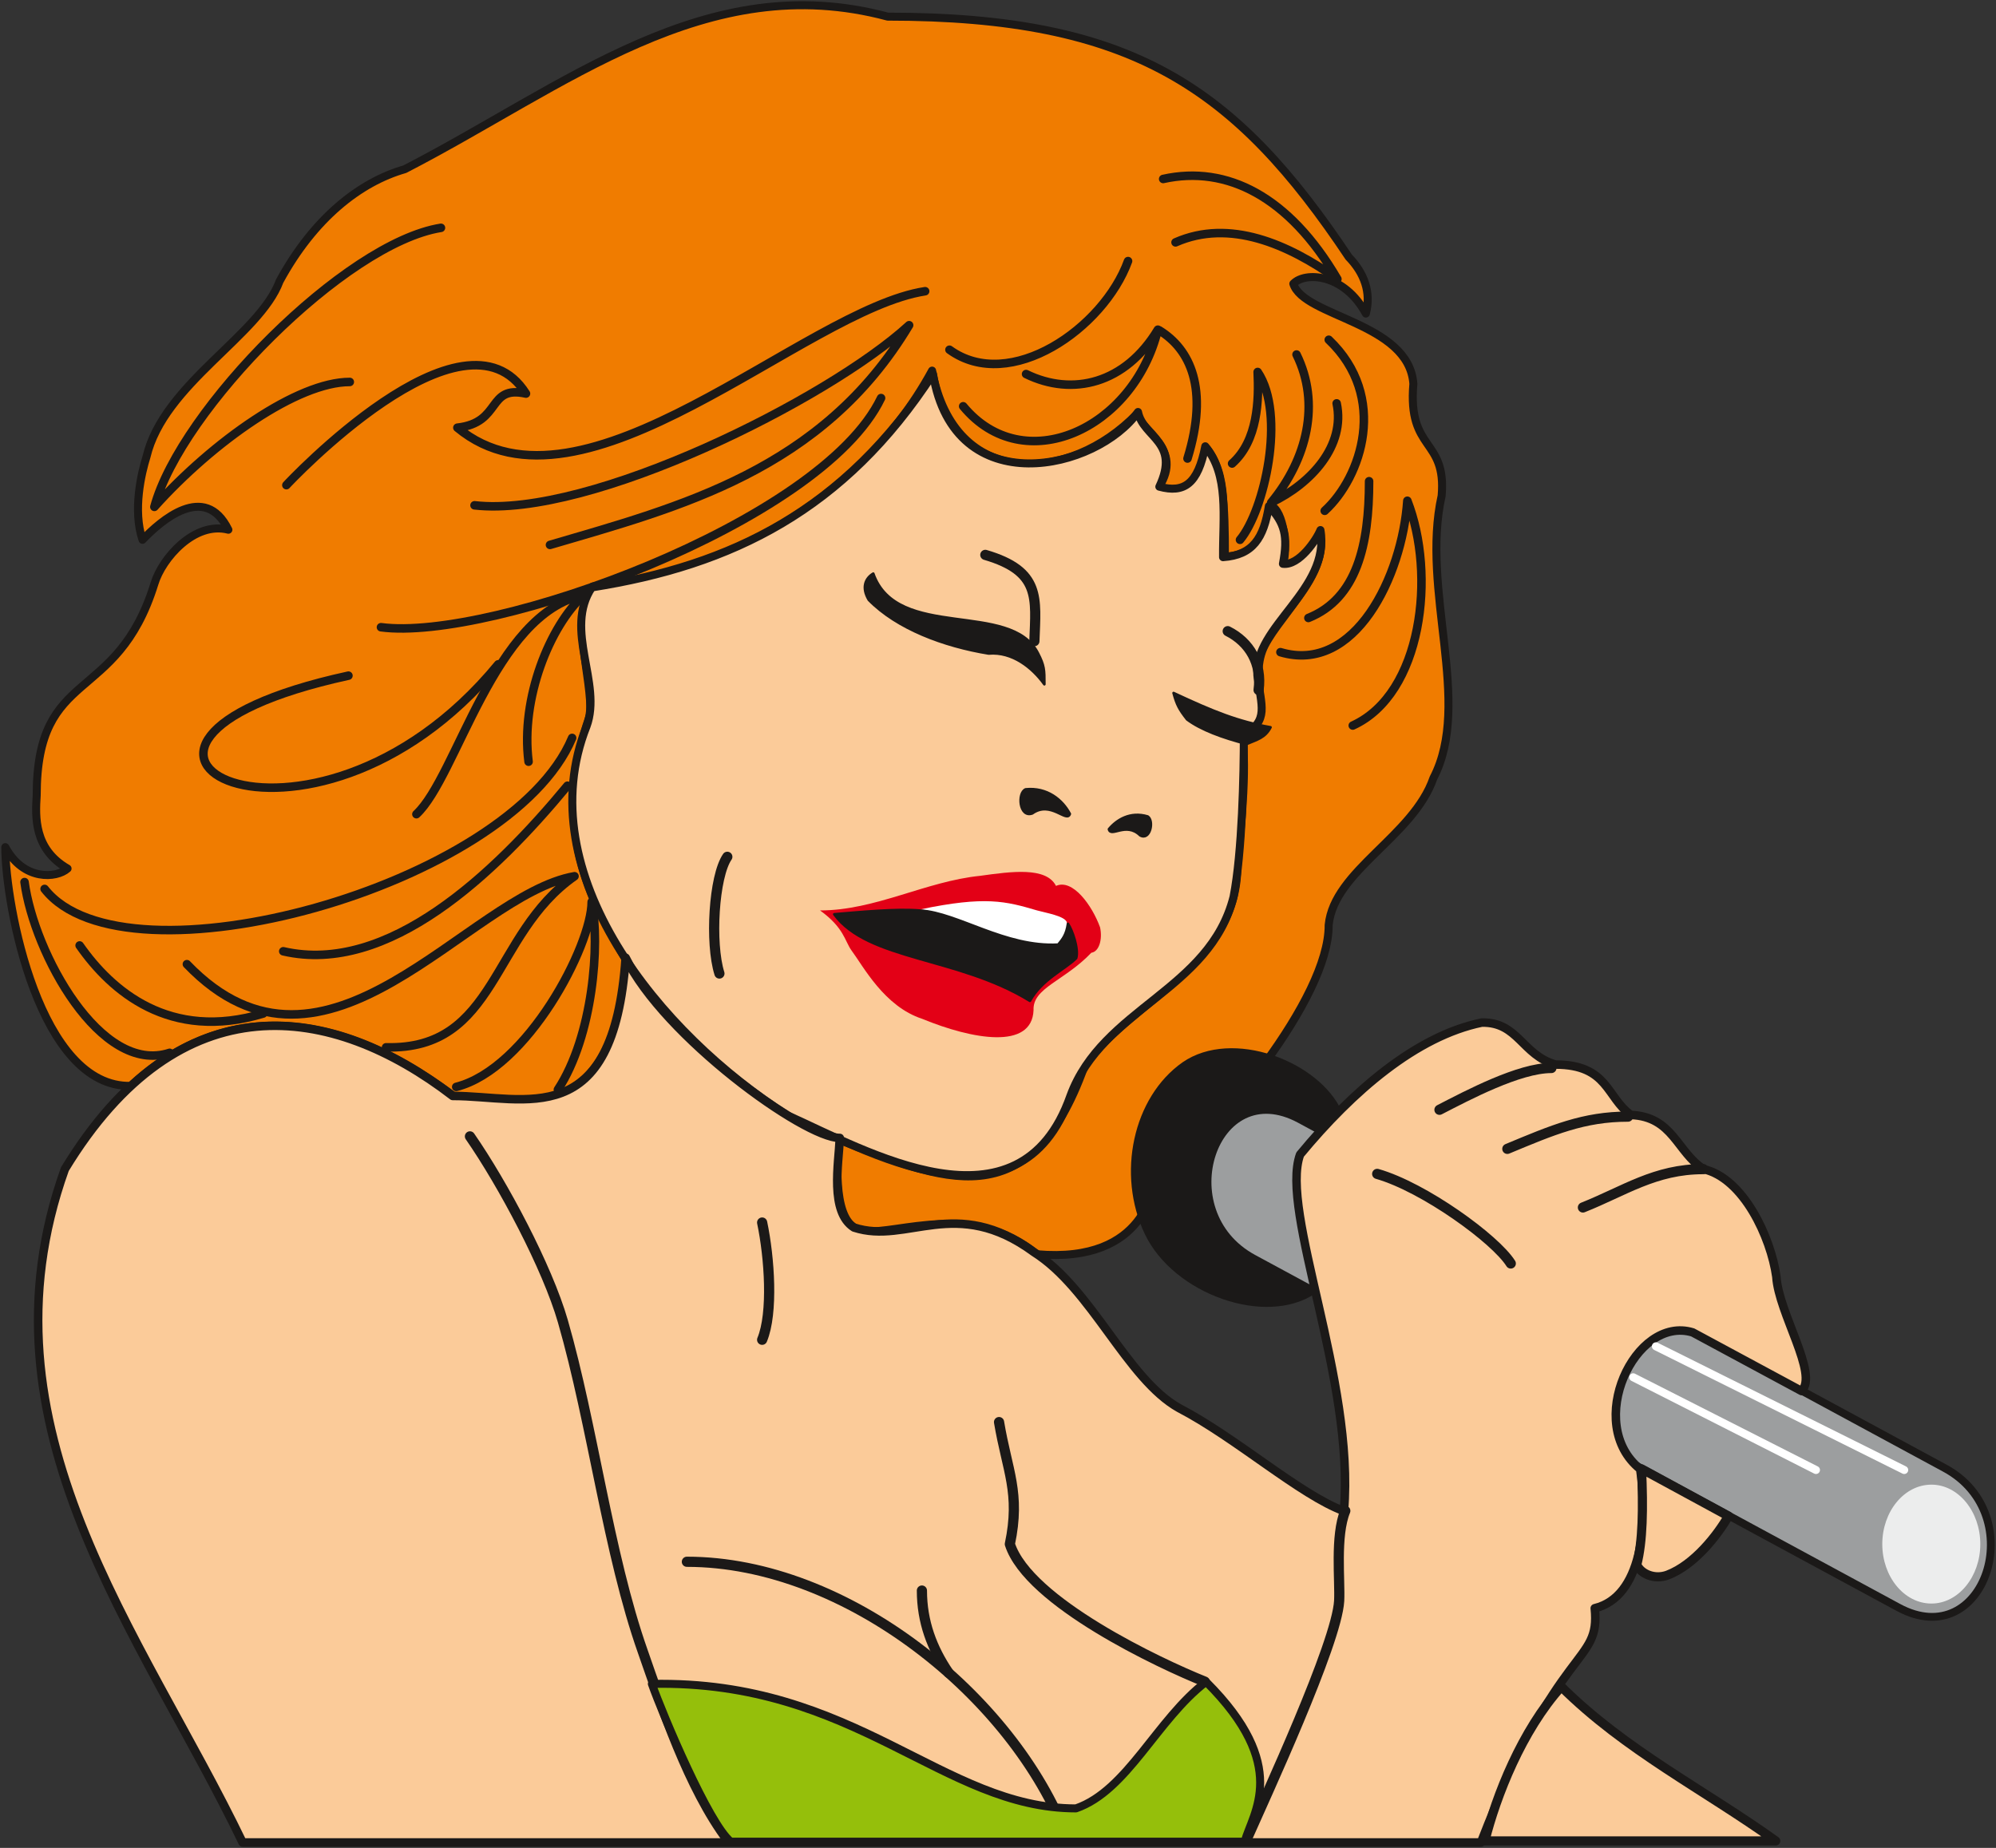 <svg xmlns="http://www.w3.org/2000/svg" xml:space="preserve" width="725.745" height="672" fill-rule="evenodd" stroke-linejoin="round" stroke-width="28.222" preserveAspectRatio="xMidYMid" version="1.2" viewBox="0 0 19202 17780"><rect x="0" y="0" width="19202" height="17780" fill="#333333" stroke="none"/><defs class="ClipPathGroup"><clipPath id="a" clipPathUnits="userSpaceOnUse"><path d="M0 0h19202v17780H0z"/></clipPath></defs><g class="SlideGroup"><g class="Slide" clip-path="url(#a)"><g class="Page"><g class="com.sun.star.drawing.ClosedBezierShape"><path fill="none" d="M12 11h13963v12105H12z" class="BoundingBox"/><path fill="#F07C00" d="M8967 3566c-739 1359-2203 1986-3265 2077-226 287 0 883-25 1233-419 1186 96 1918 345 2360-109 1595-952 1379-1659 1308-1475-1102-2517-648-3103-96C381 10470 51 8713 51 8151c175 328 495 300 599 206-325-188-310-498-297-703 0-1245 769-862 1133-2039 73-243 386-602 711-518-226-462-653-84-826 97-96-285-10-645 38-798 166-703 1088-1168 1281-1691 330-607 772-953 1204-1077C5445 828 6792-309 8540 160c2355 0 3345 680 4435 2313 150 155 218 341 165 544-211-389-587-404-698-287 99 320 1112 371 1155 963-56 655 320 520 272 1077-203 909 297 1992-79 2716-193 561-957 891-1008 1415 5 706-1064 1986-1671 2476-21 0-64 785-1136 691-627-510-1333-188-1656-223-289-23-272-521-256-882 1003 394 1841 775 2369-703 422-618 1453-968 1471-1898 13-239 94-815 53-1262 318-193 67-498 186-833 104-288 660-751 554-1134-66 127-211 320-356 302 53-142 13-526-119-574-54 175-66 480-437 495 0-495-13-845-173-1038-66 256-196 495-462 368 239-368-173-544-211-704-648 671-1758 737-1971-416Z"/><path fill="none" stroke="#1B1918" stroke-linecap="round" stroke-width="77" d="M8967 3566c-739 1359-2203 1986-3265 2077-226 287 0 883-25 1233-419 1186 96 1918 345 2360-109 1595-952 1379-1659 1308-1475-1102-2517-648-3103-96C381 10470 51 8713 51 8151c175 328 495 300 599 206-325-188-310-498-297-703 0-1245 769-862 1133-2039 73-243 386-602 711-518-226-462-653-84-826 97-96-285-10-645 38-798 166-703 1088-1168 1281-1691 330-607 772-953 1204-1077C5445 828 6792-309 8540 160c2355 0 3345 680 4435 2313 150 155 218 341 165 544-211-389-587-404-698-287 99 320 1112 371 1155 963-56 655 320 520 272 1077-203 909 297 1992-79 2716-193 561-957 891-1008 1415 5 706-1064 1986-1671 2476-21 0-64 785-1136 691-627-510-1333-188-1656-223-289-23-272-521-256-882 1003 394 1841 775 2369-703 422-618 1453-968 1471-1898 13-239 94-815 53-1262 318-193 67-498 186-833 104-288 660-751 554-1134-66 127-211 320-356 302 53-142 13-526-119-574-54 175-66 480-437 495 0-495-13-845-173-1038-66 256-196 495-462 368 239-368-173-544-211-704-648 671-1758 737-1971-416Z"/></g><g class="com.sun.star.drawing.ClosedBezierShape"><path fill="none" d="M10879 10086h2033v2490h-2033z" class="BoundingBox"/><path fill="#1B1918" d="M11377 10221c478-330 1315-11 1533 475-96 94-246 195-399 434-112 288 87 1025 145 1314-478 325-1366 10-1643-571-273-575-114-1317 364-1652Z"/></g><g class="com.sun.star.drawing.ClosedBezierShape"><path fill="none" d="M5467 3560h7285v7787H5467z" class="BoundingBox"/><path fill="#FBCB99" d="M12703 5100c99 572-645 928-607 1398 38 302 114 431-130 574 0 373-15 1127-99 1557-228 902-1260 1070-1570 1916-490 1392-1982 515-2718 188-1240-788-2496-2330-1936-3745 153-414-222-927 51-1336 1349-212 2431-743 3282-2053 204 1249 1580 922 1972 365 50 249 409 287 205 719 239 64 371-25 442-389 231 280 168 676 171 1067 287-20 391-183 441-492 153 165 186 287 135 556 155 20 323-231 361-325Z"/><path fill="none" stroke="#1B1918" stroke-linecap="round" stroke-width="77" d="M12703 5100c99 572-645 928-607 1398 38 302 114 431-130 574 0 373-15 1127-99 1557-228 902-1260 1070-1570 1916-490 1392-1982 515-2718 188-1240-788-2496-2330-1936-3745 153-414-222-927 51-1336 1349-212 2431-743 3282-2053 204 1249 1580 922 1972 365 50 249 409 287 205 719 239 64 371-25 442-389 231 280 168 676 171 1067 287-20 391-183 441-492 153 165 186 287 135 556 155 20 323-231 361-325Z"/></g><g class="com.sun.star.drawing.ClosedBezierShape"><path fill="none" d="M7889 8389h2704v1592H7889z" class="BoundingBox"/><path fill="#E30016" d="M7889 8760c533 0 1016-280 1540-333 302-42 636-88 730 97 160-72 348 188 424 399 25 117-10 234-84 244-259 272-566 338-556 552-15 386-590 282-1071 84-366-119-567-506-681-659-64-89-71-218-302-384Z"/></g><g class="com.sun.star.drawing.ClosedBezierShape"><path fill="none" d="M8854 8671h1416v422H8854z" class="BoundingBox"/><path fill="#FFF" d="M8854 8750c474 67 652 365 1324 340 63-64 107-76 84-220-28-58-198-86-285-110-302-89-499-141-1123-10Z"/></g><g class="com.sun.star.drawing.ClosedBezierShape"><path fill="none" d="M11579 10641h7613v4955h-7613z" class="BoundingBox"/><path fill="#9C9E9F" d="m12504 10769 6207 3358c829 449 381 1787-447 1340l-6207-3359c-827-448-381-1785 447-1339Z"/><path fill="none" stroke="#1B1918" stroke-linecap="round" stroke-width="75" d="m12504 10769 6207 3358c829 449 381 1787-447 1340l-6207-3359c-827-448-381-1785 447-1339Z"/></g><g class="com.sun.star.drawing.ClosedBezierShape"><path fill="none" d="M18108 14285h945v1145h-945z" class="BoundingBox"/><path fill="#ECEDED" d="M18581 15429c259 0 470-259 470-572s-211-572-470-572c-263 0-473 259-473 572s210 572 473 572Z"/></g><g class="com.sun.star.drawing.ClosedBezierShape"><path fill="none" d="M325 9174h17090v8596H325z" class="BoundingBox"/><path fill="#FBCB99" d="M2334 17728c-971-2017-2600-3991-1710-6479 1108-1824 2568-1598 3731-704 702 0 1547 359 1664-1330 368 754 1715 1734 2060 1734-10 244-99 713 137 862 513 168 977-317 1731 237 559 353 892 1219 1397 1501 544 282 1168 838 1585 990 107-1260-620-2885-422-3430 506-612 1118-1140 1748-1270 350-7 388 313 709 404 508 0 490 318 726 485 404 16 442 356 698 521 384 86 648 656 701 1035 21 350 409 940 242 1100l-1047-564c-556-168-1046 881-505 1315 81 544 13 1230-437 1339 56 552-340 303-1095 2254H2334Z"/><path fill="none" stroke="#1B1918" stroke-linecap="round" stroke-width="82" d="M2334 17728c-971-2017-2600-3991-1710-6479 1108-1824 2568-1598 3731-704 702 0 1547 359 1664-1330 368 754 1715 1734 2060 1734-10 244-99 713 137 862 513 168 977-317 1731 237 559 353 892 1219 1397 1501 544 282 1168 838 1585 990 107-1260-620-2885-422-3430 506-612 1118-1140 1748-1270 350-7 388 313 709 404 508 0 490 318 726 485 404 16 442 356 698 521 384 86 648 656 701 1035 21 350 409 940 242 1100l-1047-564c-556-168-1046 881-505 1315 81 544 13 1230-437 1339 56 552-340 303-1095 2254H2334Z"/></g><g fill="none" class="com.sun.star.drawing.OpenBezierShape"><path d="M194 1649h13524v8878H194z" class="BoundingBox"/><path stroke="#1B1918" stroke-linecap="round" stroke-width="82" d="M12318 6275c716 213 1171-730 1221-1457 277 709 145 1858-525 2163"/><path stroke="#1B1918" stroke-linecap="round" stroke-width="82" d="M12587 5946c467-188 584-703 584-1316m-388-1361c576 549 315 1323-39 1646"/><path stroke="#1B1918" stroke-linecap="round" stroke-width="82" d="M12473 3411c231 470 104 1003-244 1425 388-185 716-549 630-955m-930 1313c234-279 445-1206 170-1615 13 269 3 660-246 881m-701-1282c297 182 480 558 272 1234m-2158-503c582 704 1639 221 1873-737-312 519-820 646-1268 427m-737-234c582 422 1484-208 1718-853m338-790c612-136 1212 170 1676 963-475-338-1038-582-1557-353m-7067-140c-923 147-2503 1750-2757 2685 564-628 1377-1202 1880-1202m5535-873c-1163 177-3296 2314-4500 1313 431-48 282-412 660-328-597-947-2297 871-2305 881"/><path stroke="#1B1918" stroke-linecap="round" stroke-width="82" d="M4565 4862c1110 127 3403-1019 4181-1733-836 1397-2208 1748-3455 2114"/><path stroke="#1B1918" stroke-linecap="round" stroke-width="82" d="M8476 3830c-576 1202-3759 2346-4811 2205"/><path stroke="#1B1918" stroke-linecap="round" stroke-width="82" d="M4006 7834c391-363 744-1934 1610-2109-327 300-609 994-531 1604"/><path stroke="#1B1918" stroke-linecap="round" stroke-width="82" d="M3352 6501c-3068 668-381 2105 1441-109m-404 4066c686-175 1303-1361 1303-1780 82 406 13 1290-325 1806M2725 9153c1009 233 2035-747 2734-1593"/><path stroke="#1B1918" stroke-linecap="round" stroke-width="82" d="M5504 7100C4908 8528 1206 9546 429 8553"/><path stroke="#1B1918" stroke-linecap="round" stroke-width="82" d="M3714 10077c1069 28 1013-1087 1813-1646-1026 178-2386 2246-3729 846"/><path stroke="#1B1918" stroke-linecap="round" stroke-width="82" d="M766 9097c305 437 866 927 1766 655"/><path stroke="#1B1918" stroke-linecap="round" stroke-width="82" d="M236 8487c91 681 731 1862 1396 1643"/></g><g class="com.sun.star.drawing.ClosedBezierShape"><path fill="none" d="M14241 14088h2887v3670h-2887z" class="BoundingBox"/><path fill="#FBCB99" d="M15746 15056c38 86 168 147 297 99 259-99 481-387 585-568l-836-454c17 383 12 698-46 923Zm0 0Zm-1461 2657h2798c-686-492-1446-871-2063-1484-380 422-626 1050-735 1484Z"/><path fill="none" stroke="#1B1918" stroke-linecap="round" stroke-width="88" d="M15746 15056c38 86 168 147 297 99 259-99 481-387 585-568l-836-454c17 383 12 698-46 923Zm-1461 2657h2798c-686-492-1446-871-2063-1484-380 422-626 1050-735 1484Z"/></g><g fill="none" class="com.sun.star.drawing.PolyLineShape"><path d="M15673 12915h2686v1269h-2686z" class="BoundingBox"/><path stroke="#FFF" stroke-linecap="round" stroke-width="77" d="m15930 12954 2389 1190m-2607-892 1758 892"/></g><g fill="none" class="com.sun.star.drawing.OpenBezierShape"><path d="M4472 5290h11964v12468H4472z" class="BoundingBox"/><path stroke="#1B1918" stroke-linecap="round" stroke-width="98" d="M11811 6073c211 106 331 312 297 566M9479 5339c536 157 487 416 472 830M6997 8244c-130 188-168 831-76 1123m6328 1928c452 129 1138 628 1285 862m391-1881c-312 0-805 262-1077 402m1814 66c-427 0-726 129-1161 310m727 564c398-158 693-369 1158-369m-11865-315c317 457 744 1258 894 1779 287 996 436 2235 769 3178 183 523 442 1313 821 1816m327-5944c71 338 107 871 0 1128m2279 792c78 468 208 681 104 1174 178 556 1449 1153 1875 1323m-2464-84c-160-236-257-492-257-792"/><path stroke="#1B1918" stroke-linecap="round" stroke-width="98" d="M6608 15027c1540 0 3142 1303 3655 2647m2679-3137c-99 241-49 673-59 866-23 409-716 1900-894 2304"/></g><g class="com.sun.star.drawing.ClosedBezierShape"><path fill="none" d="M6232 16143h5931v1617H6232z" class="BoundingBox"/><path fill="#95BF0B" d="M6271 16202c106 300 548 1348 759 1518h4944c79-282 442-727-371-1538-475 363-757 1047-1252 1218-1281 0-2120-1238-4080-1198Z"/><path fill="none" stroke="#1B1918" stroke-linecap="round" stroke-width="77" d="M6271 16202c106 300 548 1348 759 1518h4944c79-282 442-727-371-1538-475 363-757 1047-1252 1218-1281 0-2120-1238-4080-1198Z"/></g><g class="com.sun.star.drawing.ClosedBezierShape"><path fill="none" d="M8013 5506h4224v4138H8013z" class="BoundingBox"/><path fill="#1B1918" d="M9908 9630c116-208 336-302 445-411 26-89-38-272-79-330-15 104-50 147-94 200-509 28-966-305-1324-327-226-21-587 15-830 35 325 445 1191 407 1882 833Zm0 0Zm384-1799c-71-135-219-257-425-236-81 33-61 277 64 231 177-127 333 96 361 5Zm0 0Zm376 147c76-91 206-172 373-122 64 41 23 237-73 181-135-132-282 25-300-59Zm0 0ZM8401 5519c229 650 1321 253 1583 764 63 122 63 160 63 301-114-159-307-316-536-296-434-71-881-239-1153-516-71-119-33-208 43-253Zm0 0Zm2889 1149c389 182 620 274 933 330-51 101-133 119-229 160-231-59-442-137-574-236-76-97-99-140-130-254Z"/><path fill="none" stroke="#1B1918" stroke-linecap="round" stroke-width="25" d="M9908 9630c116-208 336-302 445-411 26-89-38-272-79-330-15 104-50 147-94 200-509 28-966-305-1324-327-226-21-587 15-830 35 325 445 1191 407 1882 833Zm384-1799c-71-135-219-257-425-236-81 33-61 277 64 231 177-127 333 96 361 5Zm376 147c76-91 206-172 373-122 64 41 23 237-73 181-135-132-282 25-300-59ZM8401 5519c229 650 1321 253 1583 764 63 122 63 160 63 301-114-159-307-316-536-296-434-71-881-239-1153-516-71-119-33-208 43-253Zm2889 1149c389 182 620 274 933 330-51 101-133 119-229 160-231-59-442-137-574-236-76-97-99-140-130-254Z"/></g></g></g></g></svg>
